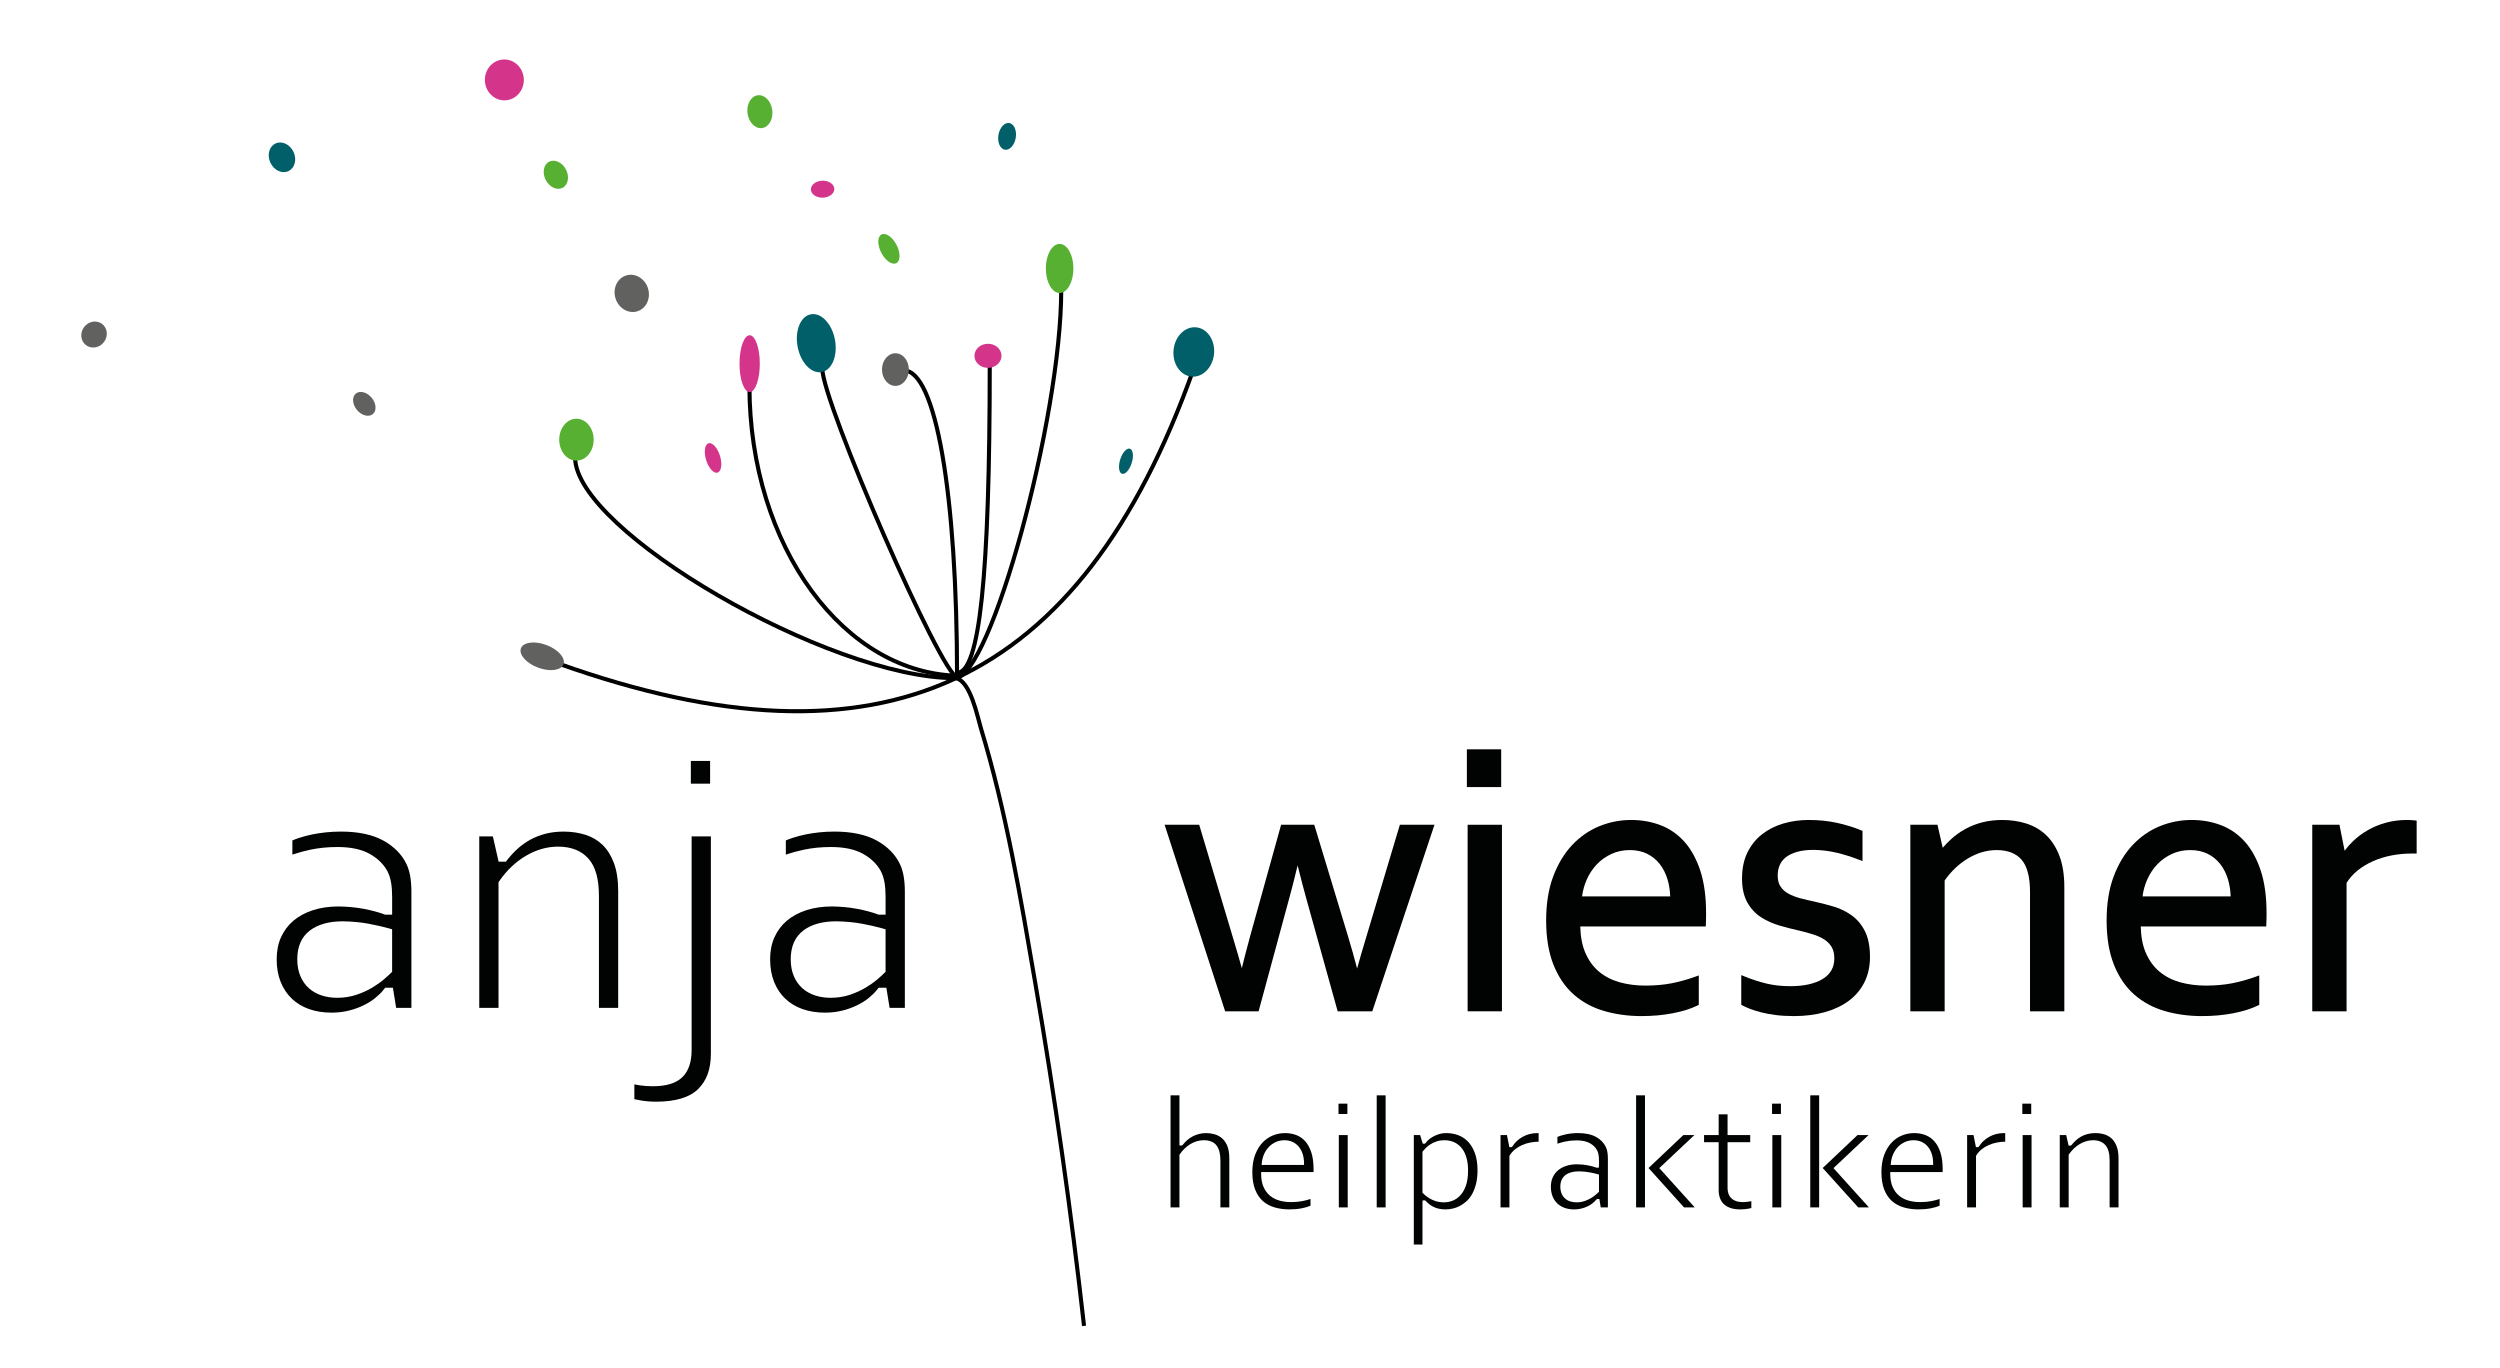 <?xml version="1.0" encoding="UTF-8"?> <!-- Generator: Adobe Illustrator 17.0.0, SVG Export Plug-In . SVG Version: 6.00 Build 0) --> <svg xmlns="http://www.w3.org/2000/svg" xmlns:xlink="http://www.w3.org/1999/xlink" x="0px" y="0px" width="612px" height="335px" viewBox="0 0 612 335" xml:space="preserve"> <g id="Hintergrund_xA0_Bild_1_"> </g> <g id="Blume"> <ellipse transform="matrix(0.888 -0.46 0.46 0.888 -3.671 106.864)" fill="#57B031" cx="217.603" cy="60.97" rx="2.1" ry="3.949"></ellipse> <ellipse transform="matrix(1 -0.03 0.03 1 -0.533 3.73)" fill="#D4358B" cx="123.414" cy="19.536" rx="4.766" ry="5.004"></ellipse> <ellipse transform="matrix(0.888 -0.46 0.46 0.888 -4.454 67.349)" fill="#57B031" cx="136.069" cy="42.821" rx="2.786" ry="3.595"></ellipse> <ellipse transform="matrix(0.992 -0.127 0.127 0.992 -1.966 23.841)" fill="#57B031" cx="186.001" cy="27.339" rx="3.052" ry="4.049"></ellipse> <path fill="none" stroke="#000000" stroke-miterlimit="10" d="M233.994,166.004"></path> <path fill="none" stroke="#000000" stroke-miterlimit="10" d="M259.994,71.004"></path> <path fill="none" stroke="#000000" stroke-miterlimit="10" d="M265.372,324.581c-3.143-28.012-7.13-55.943-11.9-83.724 c-3.594-20.932-7.152-42.225-13.346-62.58c-0.843-2.77-2.52-11.509-6.131-12.272"></path> <path fill="none" stroke="#000000" stroke-miterlimit="10" d="M292.134,90.483c-27.652,77.615-76.289,100.153-155.347,71.987"></path> <path fill="none" stroke="#000000" stroke-miterlimit="10" d="M140.787,112.004c0,17.909,62.157,54,93,54"></path> <path fill="none" stroke="#000000" stroke-miterlimit="10" d="M259.787,71.004c0,31.506-17.377,95-26,95"></path> <path fill="none" stroke="#000000" stroke-miterlimit="10" d="M183.461,94.445c0,39.244,23.258,71,52,71"></path> <path fill="none" stroke="#000000" stroke-miterlimit="10" d="M221.289,90.707c7.767,0,13,30.19,13,75"></path> <path fill="none" stroke="#000000" stroke-miterlimit="10" d="M242.289,89.184c0,51.877-2.505,75.522-8,75.522"></path> <path fill="none" stroke="#000000" stroke-miterlimit="10" d="M201.289,90.184c0,8.349,29.352,75.522,33,75.522"></path> <ellipse transform="matrix(0.996 0.093 -0.093 0.996 9.29 -26.823)" fill="#015F69" cx="292.134" cy="86.158" rx="4.978" ry="6.055"></ellipse> <ellipse fill="#57B031" cx="141.113" cy="107.633" rx="4.217" ry="5.129"></ellipse> <ellipse fill="#D4358B" cx="241.855" cy="87.103" rx="3.313" ry="2.949"></ellipse> <ellipse transform="matrix(0.983 -0.185 0.185 0.983 -12.088 38.361)" fill="#015F69" cx="199.763" cy="84.033" rx="4.648" ry="7.194"></ellipse> <ellipse fill="#57B031" cx="259.395" cy="65.72" rx="3.376" ry="6.01"></ellipse> <ellipse fill="#D4358B" cx="183.516" cy="89.027" rx="2.485" ry="6.958"></ellipse> <ellipse transform="matrix(0.936 0.352 -0.352 0.936 65.088 -36.438)" fill="#616160" cx="132.694" cy="160.677" rx="5.562" ry="2.949"></ellipse> <ellipse fill="#616160" cx="219.198" cy="90.471" rx="3.287" ry="3.997"></ellipse> <ellipse transform="matrix(0.956 -0.294 0.294 0.956 -25.237 56.32)" fill="#D4358B" cx="174.536" cy="112.026" rx="1.771" ry="3.758"></ellipse> <ellipse transform="matrix(0.954 0.301 -0.301 0.954 46.637 -77.628)" fill="#015F69" cx="275.62" cy="112.763" rx="1.472" ry="3.215"></ellipse> <ellipse transform="matrix(0.952 -0.307 0.307 0.952 -14.563 51)" fill="#616160" cx="154.618" cy="71.73" rx="4.16" ry="4.597"></ellipse> <ellipse transform="matrix(0.77 -0.638 0.638 0.77 -42.598 79.588)" fill="#616160" cx="89.179" cy="98.925" rx="2.339" ry="3.258"></ellipse> <ellipse transform="matrix(0.986 0.164 -0.164 0.986 8.836 -40.036)" fill="#015F69" cx="246.639" cy="33.443" rx="2.149" ry="3.313"></ellipse> <ellipse transform="matrix(1 -0.03 0.03 1 -1.303 6.09)" fill="#D4358B" cx="201.289" cy="46.262" rx="2.868" ry="2.079"></ellipse> <ellipse transform="matrix(0.905 -0.425 0.425 0.905 -9.835 32.965)" fill="#015F69" cx="69.035" cy="38.545" rx="3.123" ry="3.732"></ellipse> <ellipse transform="matrix(0.797 0.605 -0.605 0.797 54.17 2.718)" fill="#616160" cx="23.047" cy="81.846" rx="3.044" ry="3.258"></ellipse> </g> <g id="anja"> </g> <g id="wiesner"> </g> <g id="heilpraktikerin"> </g> <g id="Telefon:_09532__x2F__98_04_83"> </g> <g id="Termine_nach_Vereinbarung"> </g> <g id="Ebene_7"> <g> <g> <g> <path fill="#010202" d="M81.125,247.896c-2,0-3.851-0.299-5.501-0.887c-1.62-0.578-3.029-1.431-4.189-2.535 c-1.158-1.103-2.073-2.474-2.72-4.077c-0.654-1.619-0.986-3.493-0.986-5.569c0-2.024,0.364-3.85,1.081-5.425 c0.714-1.569,1.729-2.918,3.015-4.009c1.303-1.104,2.901-1.971,4.75-2.572c1.878-0.611,3.993-0.922,6.285-0.922 c2.21,0.03,4.296,0.228,6.183,0.587c1.892,0.36,3.59,0.814,5.049,1.351l0.213,0.078h1.69v-4.369 c0-1.283-0.084-2.441-0.251-3.444c-0.179-1.067-0.489-2.031-0.924-2.864c-0.937-1.729-2.416-3.154-4.404-4.253 c-1.964-1.086-4.601-1.636-7.836-1.636c-2.329,0-4.555,0.222-6.617,0.66c-1.46,0.311-2.93,0.712-4.389,1.197v-3.471 c0.529-0.228,1.12-0.446,1.765-0.655c0.966-0.313,2.002-0.585,3.079-0.809c1.076-0.225,2.229-0.398,3.429-0.519 c1.202-0.12,2.42-0.182,3.623-0.182c4.259,0,7.764,0.75,10.418,2.229c2.61,1.455,4.505,3.394,5.633,5.763 c0.414,0.882,0.718,1.883,0.902,2.969c0.19,1.127,0.287,2.389,0.287,3.748v28.443h-3.733l-0.797-4.922h-1.89l-0.383,0.483 c-0.533,0.674-1.224,1.355-2.053,2.027c-0.828,0.671-1.802,1.28-2.896,1.813c-1.102,0.535-2.325,0.97-3.635,1.29 C84.021,247.735,82.609,247.896,81.125,247.896z M83.893,225.537c-3.349,0-6.041,0.749-8,2.226 c-2.071,1.561-3.121,3.938-3.121,7.065c0,1.54,0.253,2.921,0.753,4.105c0.508,1.204,1.225,2.219,2.129,3.016 c0.892,0.787,1.958,1.379,3.166,1.76c1.161,0.365,2.412,0.551,3.719,0.551c1.688,0,3.286-0.251,4.749-0.747 c1.417-0.479,2.701-1.063,3.816-1.731c1.099-0.658,2.052-1.331,2.833-1.999c0.76-0.65,1.311-1.148,1.684-1.522l0.372-0.373 v-10.4l-0.931-0.262c-1.367-0.383-3.005-0.754-4.869-1.104c-1.899-0.355-4.013-0.552-6.283-0.584H83.893z"></path> </g> <g> <path fill="#010202" d="M146.619,246.725v-27.365c0-4.203-0.832-7.192-2.544-9.14c-1.73-1.967-4.237-2.964-7.45-2.964 c-2.721,0-5.384,0.762-7.917,2.265c-2.492,1.479-4.66,3.535-6.445,6.112l-0.227,0.328v30.764h-4.715v-41.98h3.332l1.406,6.188 h1.778l0.383-0.486c0.765-0.97,1.622-1.888,2.549-2.726c0.907-0.82,1.938-1.552,3.064-2.173c1.12-0.617,2.368-1.105,3.711-1.452 c1.342-0.347,2.836-0.522,4.439-0.522c1.891,0,3.686,0.265,5.334,0.785c1.586,0.5,2.981,1.316,4.145,2.426 c1.167,1.11,2.11,2.601,2.805,4.428c0.707,1.86,1.065,4.208,1.065,6.977v28.537H146.619z"></path> </g> <g> <path fill="#010202" d="M160.625,269.693c-1.268,0-2.5-0.097-3.66-0.288c-0.725-0.119-1.268-0.23-1.674-0.328v-3.624 c0.45,0.092,0.9,0.171,1.348,0.238c0.996,0.149,2.037,0.225,3.096,0.225c3.339,0,5.712-0.713,7.254-2.179 c1.539-1.464,2.318-3.699,2.318-6.644v-52.35h4.715v53.193c0,3.771-1.025,6.609-3.133,8.675 C168.802,268.656,165.349,269.693,160.625,269.693z M169.119,191.834v-5.559h4.715v5.559H169.119z"></path> </g> <g> <path fill="#010202" d="M201.922,247.896c-2,0-3.851-0.299-5.501-0.887c-1.62-0.578-3.029-1.431-4.189-2.535 c-1.158-1.103-2.073-2.474-2.72-4.077c-0.654-1.619-0.986-3.493-0.986-5.569c0-2.024,0.364-3.85,1.081-5.425 c0.714-1.569,1.729-2.918,3.015-4.009c1.303-1.104,2.901-1.971,4.75-2.572c1.878-0.611,3.993-0.922,6.285-0.922 c2.21,0.03,4.296,0.228,6.183,0.587c1.892,0.36,3.59,0.814,5.049,1.351l0.213,0.078h1.69v-4.369 c0-1.283-0.084-2.441-0.251-3.444c-0.179-1.067-0.489-2.031-0.924-2.864c-0.937-1.729-2.416-3.154-4.404-4.253 c-1.964-1.086-4.601-1.636-7.836-1.636c-2.329,0-4.555,0.222-6.617,0.66c-1.46,0.311-2.93,0.712-4.389,1.197v-3.471 c0.529-0.228,1.12-0.446,1.765-0.655c0.966-0.313,2.002-0.585,3.079-0.809c1.076-0.225,2.229-0.398,3.429-0.519 c1.202-0.12,2.42-0.182,3.623-0.182c4.259,0,7.764,0.75,10.418,2.229c2.61,1.455,4.505,3.394,5.633,5.763 c0.414,0.882,0.718,1.883,0.902,2.969c0.19,1.127,0.287,2.389,0.287,3.748v28.443h-3.733l-0.797-4.922h-1.89l-0.383,0.483 c-0.533,0.674-1.224,1.355-2.053,2.027c-0.828,0.671-1.802,1.28-2.896,1.813c-1.102,0.535-2.325,0.97-3.635,1.29 C204.818,247.735,203.406,247.896,201.922,247.896z M204.689,225.537c-3.349,0-6.041,0.749-8,2.226 c-2.071,1.561-3.121,3.938-3.121,7.065c0,1.54,0.253,2.921,0.753,4.105c0.508,1.204,1.225,2.219,2.129,3.016 c0.892,0.787,1.958,1.379,3.166,1.76c1.161,0.365,2.412,0.551,3.719,0.551c1.688,0,3.286-0.251,4.749-0.747 c1.417-0.479,2.701-1.063,3.816-1.731c1.099-0.658,2.052-1.331,2.833-1.999c0.76-0.65,1.311-1.148,1.684-1.522l0.372-0.373 v-10.4l-0.931-0.262c-1.367-0.383-3.005-0.754-4.869-1.104c-1.899-0.355-4.013-0.552-6.283-0.584H204.689z"></path> </g> </g> </g> <g> <g> <g> <path fill="#010202" d="M327.463,247.567l-7.515-26.993c-0.738-2.63-1.506-5.555-2.291-8.717 c-0.788,3.295-1.538,6.221-2.236,8.717l-7.316,26.993h-8.188l-14.822-45.666h8.468l8.419,28.155 c0.815,2.709,1.492,5.041,2.018,6.963c0.5-2.075,1.189-4.732,2.059-7.934l7.557-27.185h8.117l8.226,27.169 c0.874,2.916,1.633,5.607,2.264,8.03c0.626-2.305,1.311-4.668,2.041-7.048l8.424-28.151h8.474l-15.224,45.666H327.463z"></path> </g> <g> <path fill="#010202" d="M359.276,247.567v-45.666h8.4v45.666H359.276z M359.089,192.677v-9.244h8.4v9.244H359.089z"></path> </g> <g> <path fill="#010202" d="M401.844,248.739c-3.227,0-6.3-0.418-9.135-1.242c-2.866-0.832-5.383-2.197-7.481-4.058 c-2.103-1.863-3.77-4.325-4.956-7.316c-1.179-2.974-1.776-6.6-1.776-10.779c0-4.113,0.579-7.737,1.721-10.77 c1.141-3.039,2.69-5.617,4.604-7.665c1.919-2.051,4.156-3.61,6.651-4.637c2.489-1.023,5.126-1.543,7.838-1.543 c2.551,0,4.971,0.431,7.192,1.28c2.24,0.855,4.211,2.224,5.855,4.065c1.635,1.833,2.939,4.219,3.88,7.093 c0.934,2.855,1.408,6.321,1.408,10.301v0.961c0,0.269-0.016,0.876-0.048,1.823l-0.018,0.549h-30.726 c0.054,2.511,0.469,4.678,1.236,6.449c0.819,1.893,1.949,3.446,3.357,4.618c1.416,1.177,3.104,2.047,5.018,2.585 c1.94,0.546,4.065,0.822,6.315,0.822c2.358,0,4.537-0.193,6.477-0.575c1.946-0.383,3.913-0.935,5.845-1.64l0.762-0.278v7.211 l-0.317,0.155c-1.632,0.8-3.667,1.438-6.049,1.899C407.13,248.507,404.555,248.739,401.844,248.739z M408.862,219.433 c-0.045-1.474-0.265-2.873-0.656-4.167c-0.435-1.439-1.08-2.709-1.919-3.774c-0.83-1.053-1.866-1.891-3.081-2.491 c-1.213-0.599-2.646-0.901-4.258-0.901c-1.588,0-3.081,0.313-4.439,0.933c-1.367,0.624-2.578,1.48-3.598,2.548 c-1.025,1.072-1.867,2.35-2.501,3.797c-0.558,1.27-0.933,2.632-1.12,4.057H408.862z"></path> </g> <g> <path fill="#010202" d="M439.156,248.739c-1.642,0-3.156-0.089-4.503-0.263c-1.345-0.175-2.552-0.399-3.586-0.67 c-1.032-0.271-1.929-0.554-2.665-0.841c-0.735-0.288-1.355-0.565-1.841-0.825l-0.301-0.16v-7.276l0.781,0.317 c1.807,0.736,3.622,1.327,5.396,1.756c1.759,0.425,3.727,0.64,5.85,0.64c1.668,0,3.189-0.152,4.523-0.454 c1.313-0.298,2.456-0.739,3.396-1.313c0.912-0.557,1.621-1.263,2.107-2.099c0.483-0.83,0.729-1.814,0.729-2.926 c0-1.14-0.22-2.082-0.654-2.801c-0.442-0.733-1.048-1.35-1.799-1.831c-0.782-0.502-1.705-0.922-2.742-1.249 c-1.07-0.338-2.21-0.65-3.387-0.927c-1.563-0.343-3.178-0.757-4.791-1.227c-1.655-0.481-3.183-1.166-4.542-2.035 c-1.392-0.891-2.531-2.117-3.387-3.646c-0.856-1.531-1.292-3.509-1.292-5.878c0-2.42,0.445-4.555,1.324-6.344 c0.878-1.788,2.083-3.289,3.581-4.462c1.487-1.164,3.238-2.049,5.205-2.629c1.949-0.575,4.038-0.867,6.207-0.867 c2.498,0,4.851,0.241,6.99,0.717c2.132,0.474,4.097,1.084,5.838,1.812l0.349,0.146v7.396l-0.774-0.305 c-1.798-0.706-3.643-1.289-5.483-1.734c-1.826-0.44-3.73-0.68-5.661-0.711c-1.607,0.001-3.001,0.166-4.134,0.494 c-1.112,0.321-2.031,0.768-2.73,1.327c-0.686,0.548-1.19,1.198-1.502,1.935c-0.319,0.754-0.48,1.602-0.48,2.521 c0,1.099,0.229,2.003,0.684,2.687c0.466,0.701,1.102,1.278,1.888,1.717c0.827,0.459,1.803,0.845,2.899,1.144 c1.127,0.308,2.311,0.589,3.517,0.835c1.697,0.379,3.314,0.801,4.816,1.255c1.549,0.469,2.999,1.183,4.313,2.121 c1.338,0.956,2.43,2.263,3.247,3.886c0.816,1.619,1.23,3.731,1.23,6.278c0,2.329-0.463,4.426-1.374,6.231 c-0.911,1.807-2.215,3.342-3.873,4.562c-1.643,1.207-3.629,2.137-5.904,2.762C444.361,248.425,441.851,248.739,439.156,248.739z "></path> </g> <g> <path fill="#010202" d="M496.948,247.567v-29.208c0-3.684-0.701-6.35-2.085-7.923c-1.365-1.552-3.406-2.338-6.066-2.338 c-2.385,0-4.732,0.675-6.977,2.006c-2.216,1.315-4.156,3.143-5.769,5.434v32.029h-8.4v-45.666h6.645l1.281,5.636 c0.66-0.769,1.373-1.501,2.129-2.184c1.012-0.916,2.159-1.73,3.411-2.42c1.255-0.692,2.647-1.238,4.14-1.623 c1.492-0.386,3.141-0.581,4.899-0.581c2.08,0,4.062,0.293,5.89,0.87c1.855,0.587,3.491,1.545,4.86,2.85 c1.368,1.303,2.464,3.021,3.257,5.107c0.786,2.07,1.186,4.638,1.186,7.631v30.38H496.948z"></path> </g> <g> <path fill="#010202" d="M539.047,248.739c-3.227,0-6.3-0.418-9.135-1.242c-2.866-0.832-5.383-2.197-7.481-4.058 c-2.103-1.863-3.77-4.325-4.956-7.316c-1.179-2.974-1.776-6.6-1.776-10.779c0-4.113,0.579-7.737,1.721-10.77 c1.141-3.039,2.69-5.617,4.604-7.665c1.919-2.051,4.156-3.61,6.651-4.637c2.489-1.023,5.126-1.543,7.838-1.543 c2.551,0,4.971,0.431,7.192,1.28c2.24,0.855,4.211,2.224,5.855,4.065c1.635,1.833,2.939,4.219,3.88,7.093 c0.934,2.855,1.408,6.321,1.408,10.301v0.961c0,0.269-0.016,0.876-0.048,1.823l-0.018,0.549h-30.726 c0.054,2.511,0.469,4.678,1.236,6.449c0.819,1.893,1.949,3.446,3.357,4.618c1.416,1.177,3.104,2.047,5.018,2.585 c1.94,0.546,4.065,0.822,6.315,0.822c2.358,0,4.537-0.193,6.477-0.575c1.946-0.383,3.913-0.935,5.845-1.64l0.762-0.278v7.211 l-0.317,0.155c-1.632,0.8-3.667,1.438-6.049,1.899C544.333,248.507,541.758,248.739,539.047,248.739z M546.065,219.433 c-0.045-1.474-0.265-2.873-0.656-4.167c-0.435-1.439-1.08-2.709-1.919-3.774c-0.83-1.053-1.866-1.891-3.081-2.491 c-1.213-0.599-2.646-0.901-4.258-0.901c-1.588,0-3.081,0.313-4.439,0.933c-1.367,0.624-2.578,1.48-3.598,2.548 c-1.025,1.072-1.867,2.35-2.501,3.797c-0.558,1.27-0.933,2.632-1.12,4.057H546.065z"></path> </g> <g> <path fill="#010202" d="M566.042,247.567v-45.666h6.658l1.264,6.362c0.604-0.83,1.299-1.621,2.074-2.361 c1.075-1.027,2.303-1.938,3.649-2.707c1.349-0.771,2.844-1.381,4.446-1.813c1.604-0.434,3.309-0.653,5.069-0.653 c0.321,0,0.65,0.009,0.988,0.024c0.344,0.017,0.647,0.041,0.91,0.074l0.497,0.063v8.052h-1.13c-1.676,0-3.344,0.154-4.957,0.458 c-1.606,0.304-3.134,0.771-4.541,1.392c-1.401,0.618-2.684,1.389-3.812,2.291c-1.074,0.859-1.987,1.884-2.717,3.047v31.438 H566.042z"></path> </g> </g> </g> <g> <g> <g> <path fill="#010202" d="M298.757,295.574v-11.509c0-1.585-0.314-2.808-0.935-3.634c-0.649-0.865-1.7-1.303-3.124-1.303 c-1.141,0-2.239,0.313-3.266,0.93c-1.01,0.606-1.896,1.453-2.63,2.515l-0.076,0.109v12.892h-2.177v-27.432h2.177v12.266h0.632 l0.186-0.162c0.322-0.408,0.686-0.794,1.082-1.146c0.39-0.347,0.827-0.649,1.302-0.897c0.479-0.252,1.001-0.454,1.552-0.601 c0.548-0.146,1.148-0.221,1.785-0.221c0.662,0,1.334,0.091,2,0.27c0.641,0.172,1.245,0.483,1.797,0.926 c0.542,0.437,0.993,1.059,1.342,1.852c0.352,0.802,0.53,1.861,0.53,3.149v11.997H298.757z"></path> </g> <g> <path fill="#010202" d="M315.637,296.062c-1.283,0-2.501-0.166-3.622-0.491c-1.099-0.319-2.063-0.842-2.863-1.551 c-0.798-0.707-1.433-1.648-1.888-2.797c-0.46-1.162-0.694-2.592-0.694-4.248c0-1.634,0.227-3.064,0.674-4.255 c0.446-1.186,1.046-2.187,1.783-2.975c0.734-0.784,1.588-1.38,2.54-1.771c0.956-0.394,1.971-0.594,3.015-0.594 c0.981,0,1.91,0.165,2.76,0.49c0.834,0.318,1.568,0.828,2.183,1.517c0.62,0.695,1.119,1.61,1.481,2.72 c0.368,1.123,0.554,2.498,0.554,4.087v0.4c0,0.063-0.002,0.172-0.006,0.327h-12.826v0.425c0,1.238,0.192,2.311,0.572,3.187 c0.382,0.884,0.915,1.614,1.583,2.17c0.661,0.55,1.446,0.955,2.334,1.205c0.867,0.244,1.812,0.367,2.811,0.367 c1.027,0,1.978-0.084,2.826-0.252c0.656-0.129,1.314-0.302,1.963-0.514v1.651c-0.587,0.258-1.297,0.468-2.116,0.625 C317.753,295.97,316.723,296.062,315.637,296.062z M314.43,279.129c-0.756,0-1.471,0.15-2.124,0.448 c-0.647,0.295-1.22,0.7-1.703,1.206c-0.48,0.502-0.874,1.099-1.17,1.773c-0.294,0.671-0.478,1.396-0.548,2.153l-0.043,0.464 h10.384v-0.425c0-0.768-0.103-1.495-0.306-2.164c-0.205-0.68-0.513-1.282-0.913-1.791c-0.407-0.517-0.916-0.928-1.51-1.221 C315.899,279.278,315.204,279.129,314.43,279.129z"></path> </g> <g> <path fill="#010202" d="M327.742,295.574v-17.705h2.177v17.705H327.742z M327.664,272.703v-2.529h2.177v2.529H327.664z"></path> </g> <g> <rect x="337.019" y="268.142" fill="#010202" width="2.178" height="27.432"></rect> </g> <g> <path fill="#010202" d="M346.101,304.656v-26.787h1.546l0.645,2.109h0.546l0.184-0.193c0.148-0.229,0.346-0.458,0.587-0.682 c0.245-0.227,0.585-0.477,1.01-0.742c0.419-0.261,0.934-0.493,1.529-0.688c0.587-0.193,1.235-0.292,1.928-0.292 c0.987,0,1.954,0.169,2.873,0.502c0.904,0.328,1.714,0.858,2.407,1.575c0.697,0.723,1.268,1.669,1.694,2.813 c0.43,1.151,0.647,2.576,0.647,4.236c0,1.246-0.125,2.364-0.37,3.322c-0.244,0.954-0.569,1.797-0.968,2.504 c-0.395,0.699-0.86,1.29-1.385,1.757c-0.534,0.476-1.091,0.862-1.655,1.149c-0.568,0.288-1.151,0.5-1.733,0.628 c-0.588,0.129-1.147,0.195-1.664,0.195c-1.072,0-2.011-0.176-2.79-0.521c-0.779-0.346-1.49-0.866-2.114-1.549l-0.126-0.138 h-0.612l-0.058,0.425v10.376H346.101z M353.575,279.129c-0.67,0-1.293,0.092-1.852,0.274c-0.548,0.18-1.052,0.411-1.497,0.688 c-0.447,0.278-0.836,0.581-1.155,0.9c-0.317,0.315-0.566,0.591-0.762,0.84l-0.09,0.115v10.027l0.122,0.125 c0.673,0.683,1.452,1.231,2.314,1.63c0.87,0.402,1.819,0.605,2.82,0.605c0.62,0,1.28-0.115,1.962-0.344 c0.702-0.235,1.357-0.658,1.946-1.258c0.583-0.595,1.068-1.404,1.44-2.405c0.37-0.993,0.557-2.266,0.557-3.781 c0-1.11-0.12-2.126-0.357-3.02c-0.243-0.909-0.614-1.697-1.104-2.345c-0.498-0.657-1.118-1.17-1.842-1.521 C355.354,279.307,354.513,279.129,353.575,279.129z"></path> </g> <g> <path fill="#010202" d="M367.331,295.574v-17.705h1.57l0.586,2.949h0.585l0.184-0.2c0.28-0.45,0.629-0.876,1.036-1.265 c0.409-0.391,0.877-0.738,1.392-1.032c0.513-0.293,1.084-0.525,1.696-0.691c0.612-0.165,1.266-0.249,1.94-0.249 c0.109,0,0.222,0.003,0.337,0.008v2.093c-0.674,0.011-1.345,0.078-1.997,0.201c-0.717,0.135-1.401,0.345-2.036,0.625 c-0.636,0.279-1.22,0.631-1.735,1.043c-0.525,0.421-0.97,0.925-1.318,1.498l-0.062,0.102v12.624H367.331z"></path> </g> <g> <path fill="#010202" d="M385.344,296.062c-0.845,0-1.628-0.127-2.328-0.376c-0.688-0.245-1.289-0.608-1.783-1.079 c-0.493-0.471-0.883-1.055-1.158-1.736c-0.277-0.688-0.419-1.481-0.419-2.36c0-0.858,0.155-1.634,0.46-2.305 c0.304-0.667,0.736-1.242,1.285-1.707c0.553-0.47,1.23-0.837,2.015-1.092c0.793-0.258,1.686-0.39,2.651-0.39 c0.927,0.013,1.802,0.096,2.597,0.247c0.794,0.151,1.508,0.342,2.12,0.567l0.071,0.025h0.5l0.078-0.425v-1.289 c0-0.531-0.034-1.008-0.104-1.418c-0.072-0.434-0.198-0.824-0.374-1.161c-0.38-0.701-0.981-1.28-1.792-1.729 c-0.803-0.443-1.884-0.668-3.214-0.668c-0.963,0-1.883,0.092-2.735,0.272c-0.65,0.139-1.307,0.32-1.957,0.543v-1.664 c0.239-0.105,0.511-0.208,0.81-0.305c0.406-0.131,0.841-0.245,1.294-0.34c0.454-0.095,0.938-0.168,1.439-0.218 c0.508-0.05,1.019-0.076,1.521-0.076c1.793,0,3.271,0.317,4.393,0.942c1.107,0.617,1.912,1.441,2.392,2.448 c0.177,0.377,0.307,0.804,0.385,1.266c0.08,0.473,0.121,1.005,0.121,1.579v11.958h-1.752l-0.332-2.051h-0.568l-0.206,0.161 c-0.227,0.287-0.52,0.577-0.871,0.86c-0.352,0.285-0.765,0.544-1.228,0.77s-0.979,0.409-1.536,0.545 C386.568,295.994,385.972,296.062,385.344,296.062z M386.497,286.746c-1.372,0-2.472,0.305-3.27,0.905 c-0.835,0.63-1.258,1.592-1.258,2.859c0,0.627,0.103,1.189,0.306,1.67c0.204,0.484,0.493,0.895,0.858,1.217 c0.36,0.318,0.791,0.558,1.281,0.712c0.473,0.149,0.983,0.225,1.518,0.225c0.69,0,1.345-0.103,1.944-0.306 c0.583-0.196,1.111-0.436,1.57-0.712c0.454-0.272,0.847-0.549,1.166-0.822c0.316-0.271,0.548-0.48,0.696-0.629l0.123-0.125 v-4.208l-0.311-0.087c-0.563-0.158-1.242-0.313-2.02-0.458c-0.784-0.147-1.659-0.229-2.6-0.241H386.497z"></path> </g> <g> <path fill="#010202" d="M412.252,295.574l-8.692-9.646l8.516-8.06h2.705l-8.586,8.086l8.682,9.619H412.252z M400.515,295.574 v-27.432h2.178v27.432H400.515z"></path> </g> <g> <path fill="#010202" d="M426.044,296.062c-0.926-0.001-1.733-0.114-2.4-0.34c-0.654-0.22-1.203-0.537-1.631-0.941 c-0.425-0.4-0.747-0.895-0.957-1.468c-0.216-0.588-0.326-1.255-0.326-1.982v-11.714h-3.574v-1.748h3.574v-5.078h2.178v5.078 h5.547v1.748h-5.547v11.245c0,0.476,0.069,0.923,0.208,1.328c0.145,0.426,0.376,0.8,0.688,1.111 c0.312,0.311,0.709,0.555,1.183,0.725c0.462,0.165,1.017,0.249,1.647,0.249c0.425,0,0.875-0.034,1.341-0.102 c0.263-0.038,0.515-0.083,0.754-0.134v1.692c-0.218,0.062-0.498,0.122-0.838,0.18 C427.376,295.999,426.755,296.05,426.044,296.062z"></path> </g> <g> <path fill="#010202" d="M433.874,295.574v-17.705h2.178v17.705H433.874z M433.796,272.703v-2.529h2.178v2.529H433.796z"></path> </g> <g> <path fill="#010202" d="M454.889,295.574l-8.692-9.646l8.516-8.06h2.705l-8.586,8.086l8.682,9.619H454.889z M443.151,295.574 v-27.432h2.178v27.432H443.151z"></path> </g> <g> <path fill="#010202" d="M469.641,296.062c-1.283,0-2.502-0.166-3.621-0.491c-1.101-0.32-2.063-0.842-2.863-1.551 c-0.798-0.706-1.434-1.647-1.889-2.797c-0.461-1.162-0.694-2.592-0.694-4.248c0-1.635,0.228-3.066,0.675-4.255 c0.446-1.187,1.046-2.187,1.782-2.975c0.735-0.784,1.59-1.381,2.541-1.771c0.955-0.394,1.97-0.594,3.014-0.594 c0.981,0,1.91,0.165,2.761,0.49c0.834,0.318,1.567,0.828,2.182,1.517c0.621,0.695,1.119,1.61,1.481,2.72 c0.368,1.123,0.555,2.498,0.555,4.087v0.4c0,0.063-0.003,0.172-0.007,0.327h-12.825v0.425c0,1.238,0.192,2.311,0.571,3.187 c0.384,0.884,0.916,1.614,1.583,2.17c0.661,0.55,1.446,0.955,2.335,1.205c0.866,0.244,1.813,0.367,2.811,0.367 c1.026,0,1.978-0.084,2.826-0.252c0.655-0.129,1.313-0.301,1.964-0.514v1.651c-0.588,0.258-1.298,0.468-2.117,0.625 C471.758,295.97,470.727,296.062,469.641,296.062z M468.435,279.129c-0.757,0-1.472,0.15-2.125,0.448 c-0.646,0.295-1.22,0.7-1.703,1.206c-0.48,0.503-0.874,1.1-1.169,1.774c-0.293,0.668-0.478,1.393-0.549,2.152l-0.043,0.464 h10.384v-0.425c0-0.768-0.103-1.495-0.305-2.164c-0.205-0.679-0.512-1.281-0.913-1.79c-0.407-0.518-0.916-0.929-1.512-1.223 C469.903,279.278,469.208,279.129,468.435,279.129z"></path> </g> <g> <path fill="#010202" d="M481.55,295.574v-17.705h1.57l0.586,2.949h0.585l0.184-0.2c0.28-0.45,0.629-0.876,1.036-1.265 c0.409-0.391,0.877-0.738,1.392-1.032c0.513-0.293,1.084-0.525,1.696-0.691c0.612-0.165,1.266-0.249,1.94-0.249 c0.109,0,0.222,0.003,0.337,0.008v2.093c-0.674,0.011-1.345,0.078-1.997,0.201c-0.717,0.135-1.401,0.345-2.036,0.625 c-0.636,0.279-1.22,0.631-1.735,1.043c-0.525,0.421-0.97,0.925-1.318,1.498l-0.062,0.102v12.624H481.55z"></path> </g> <g> <path fill="#010202" d="M495.144,295.574v-17.705h2.178v17.705H495.144z M495.065,272.703v-2.529h2.178v2.529H495.065z"></path> </g> <g> <path fill="#010202" d="M516.433,295.574v-11.509c0-1.724-0.338-2.946-1.033-3.737c-0.699-0.796-1.717-1.199-3.024-1.199 c-1.113,0-2.205,0.313-3.244,0.928c-1.024,0.608-1.917,1.455-2.652,2.517l-0.075,0.109v12.892h-2.178v-17.705h1.579l0.586,2.578 h0.546l0.187-0.161c0.323-0.41,0.685-0.797,1.074-1.149c0.383-0.347,0.819-0.656,1.297-0.92 c0.474-0.261,1.002-0.468,1.571-0.614c0.567-0.146,1.199-0.222,1.876-0.222c0.799,0,1.558,0.112,2.255,0.332 c0.676,0.214,1.271,0.562,1.769,1.035c0.497,0.474,0.898,1.107,1.194,1.885c0.299,0.786,0.451,1.777,0.451,2.944v11.997H516.433 z"></path> </g> </g> </g> </g> <g id="Ebene_8"> </g> </svg> 